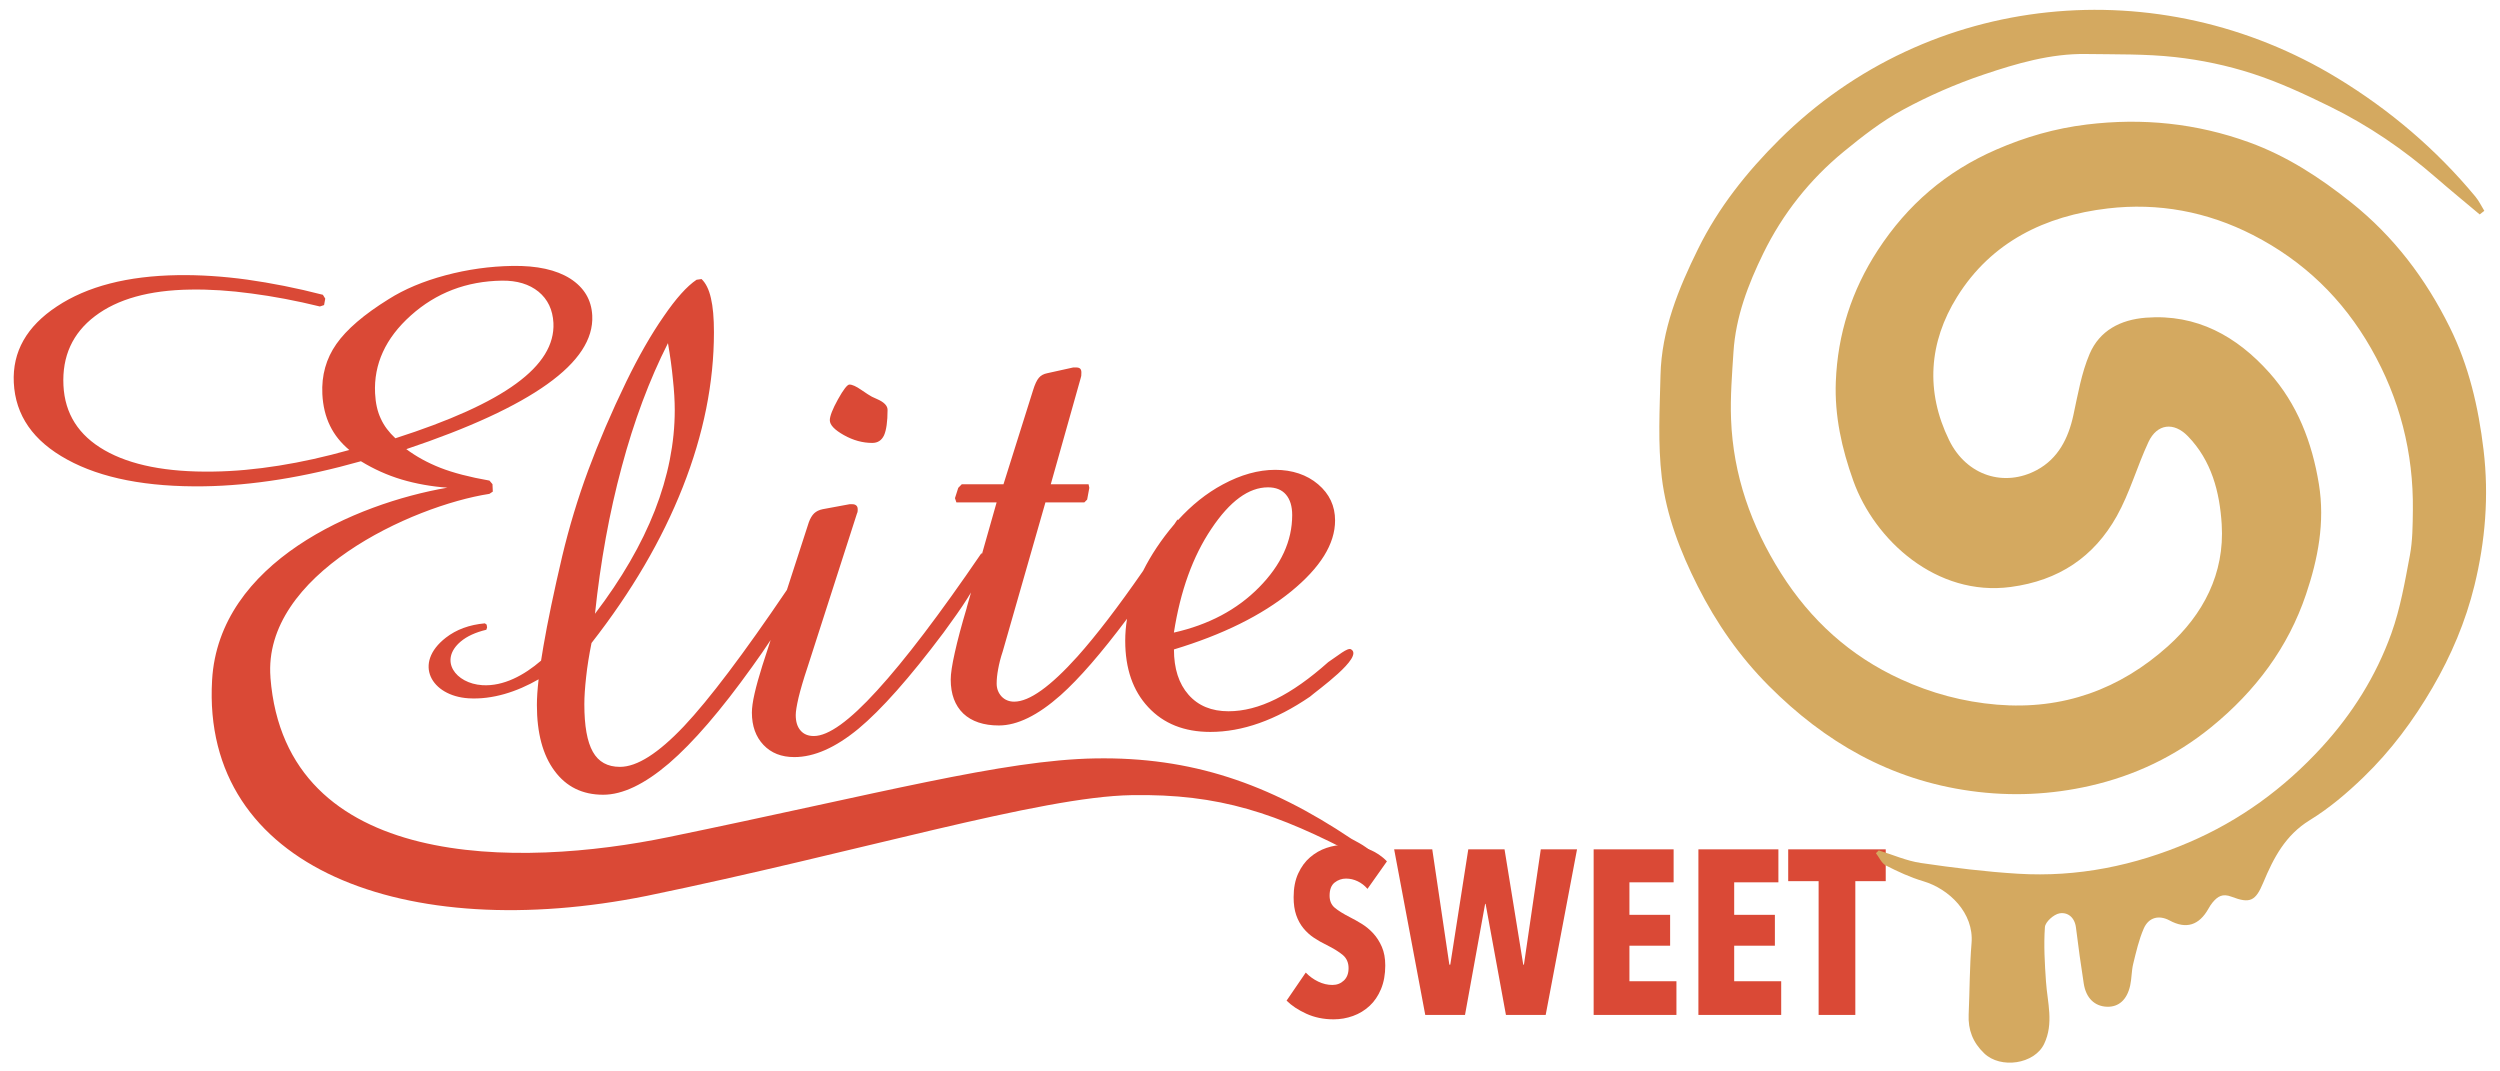 <?xml version="1.0" encoding="UTF-8"?>
<svg id="_Слой_1" data-name="Слой_1" xmlns="http://www.w3.org/2000/svg" version="1.1" viewBox="0 0 1587.4 680.31">
  <!-- Generator: Adobe Illustrator 29.3.1, SVG Export Plug-In . SVG Version: 2.1.0 Build 151)  -->
  <defs>
    <style>
      .st0 {
        fill: #da4936;
      }

      .st0, .st1 {
        fill-rule: evenodd;
      }

      .st1 {
        fill: #d4a960;
      }
    </style>
  </defs>
  <path class="st0" d="M251.06,278.28c34.63-11.11,60.13-22.6,76.62-34.66,16.5-11.99,24.38-24.83,23.73-38.56-.45-8.43-3.6-15.01-9.47-19.86-5.88-4.76-13.64-7.14-23.31-7-22.46.34-41.72,7.73-57.78,22.12-16.09,14.4-23.58,30.91-22.69,49.4.3,6.19,1.48,11.56,3.63,16.09,2.06,4.6,5.23,8.72,9.26,12.47h0ZM171.71,430.17c9.63,123.45,158.49,120.79,252.51,101.4,134.91-27.82,212.79-49.02,271.28-50.01,60.82-1.02,110.15,15.89,162.56,51.03,6.63,3.54,13.28,7.01,15.66,12.61,2.33,5.57-4.31,2.06-10.97-1.41-52.06-27.48-88.36-39.89-144.25-38.9-58.15.96-173.38,36.21-307.76,63.94-152.68,30.78-283.04-17.13-276.07-136.99,4.31-74.83,91.15-112.17,149.39-122.18-10.25-.76-19.96-2.49-29.07-5.2-9.09-2.72-17.7-6.62-25.82-11.59-17.98,5.06-35.25,8.96-51.8,11.59-16.54,2.63-32.47,4.1-47.68,4.32-36.35.54-65.4-5.12-86.95-16.93-21.65-11.79-32.96-28.07-33.98-48.89-.95-19.59,8.15-35.72,27.39-48.41,19.22-12.75,44.86-19.36,76.79-19.84,13.91-.2,28.57.73,43.94,2.83,15.39,2.18,31.45,5.32,48.14,9.64l1.5,2.44-.75,4.09-2.66.89c-15.15-3.72-29.57-6.43-43.34-8.23-13.75-1.88-26.7-2.7-38.89-2.5-26.08.37-46.26,5.99-60.58,16.87-14.22,10.78-20.93,25.46-20.02,43.99.89,17.98,9.58,31.67,26.11,41.15,16.51,9.48,39.53,14.01,68.93,13.55,13.43-.17,27.35-1.47,41.84-3.78,14.4-2.29,29.31-5.61,44.62-9.93-5.31-4.47-9.43-9.58-12.25-15.41-2.84-5.82-4.48-12.54-4.86-20.09-.57-11.89,2.39-22.49,8.89-31.77,6.49-9.28,17.54-18.78,33.23-28.51,9.98-6.32,21.98-11.37,36.03-15.13,14.09-3.76,28.29-5.74,42.57-5.96,15.59-.24,27.76,2.45,36.6,8.01,8.85,5.67,13.58,13.48,14.06,23.59.72,14.87-8.79,29.38-28.55,43.47-19.78,14.14-49.54,27.86-89.52,41.27,6.26,4.67,13.47,8.65,21.67,11.87,8.11,3.17,18.5,5.89,31.13,8.1l1.92,2.27.2,4.72-2.16,1.43c-49.21,7.62-144.14,51.18-139.01,116.57h0ZM377.78,389.74c16.92-22.22,29.58-44.07,38.01-65.58,8.41-21.54,12.65-42.84,12.65-63.77,0-5.71-.37-12.22-1.16-19.44-.68-7.28-1.75-14.99-3.15-23.08-11.76,23.22-21.57,49.39-29.34,78.5-7.86,29.09-13.5,60.21-17,93.37h0ZM553.85,281.24c3.48,0,5.96-1.61,7.49-4.85,1.44-3.27,2.23-8.67,2.23-16.16,0-2.54-2.15-4.86-6.56-6.78-1.38-.65-2.49-1.16-3.39-1.55-1.21-.59-3.39-2.07-6.74-4.33-3.22-2.23-5.69-3.39-7.55-3.39-1.3,0-3.77,3.11-7.24,9.36-3.46,6.23-5.19,10.73-5.19,13.28,0,3.01,3.03,6.15,8.95,9.47,5.96,3.34,11.94,4.95,17.99,4.95h0ZM745.37,401.67c22.02-4.95,40.07-14.5,54.05-28.69,14.05-14.22,21.07-29.52,21.07-45.94,0-5.54-1.31-9.88-3.94-12.98-2.6-3.08-6.47-4.62-11.42-4.62-12.28,0-24.25,8.8-35.96,26.33-11.83,17.59-19.69,39.52-23.8,65.9h0ZM613.82,385.84l2.74-9.64c-3.24,5.43-7.48,11.76-12.76,19-2.09,2.94-3.65,5.09-4.71,6.53-21.54,28.72-39.62,49.05-54.03,61.01-14.52,11.95-28.03,17.98-40.69,17.98-8.19,0-14.67-2.54-19.59-7.72-4.86-5.12-7.36-11.96-7.36-20.52,0-3.02.55-7.1,1.71-12.13,1.16-5.09,2.79-10.89,4.88-17.55l5.33-16.43c-3.34,5.12-7.27,10.8-11.8,17.07-19.76,27.59-37.34,48-52.79,61.29-15.53,13.23-29.4,19.9-41.75,19.9-13.13,0-23.41-5.03-30.88-15.15-7.49-10.06-11.21-24.06-11.21-41.81,0-4.58.36-10.04,1.1-16.34-13.71,7.91-29.27,13-44.51,12.07-23.69-1.5-35.43-22.16-14.4-38.5,6.68-5.17,14.88-8.2,24.76-9.1l1.15.82.27,1.81-.48,1.44c-6.88,1.64-12.3,4.15-16.24,7.46-14.08,11.87-3.38,26.66,13.71,27.73,13.44.85,26.63-6.39,37.29-15.58.45-2.85.92-5.88,1.47-9.01,2.7-15.75,6.71-34.92,11.97-57.36,4.39-18.37,9.85-36.55,16.5-54.5,6.66-17.92,14.67-36.68,24.17-56.27,7.87-16.16,15.75-29.94,23.72-41.39,7.85-11.49,14.8-19.23,20.89-23.31l3.17-.46c2.71,2.56,4.72,6.63,5.96,12.11,1.3,5.48,1.92,12.69,1.92,21.62,0,32.11-6.56,64.82-19.77,98.35-13.17,33.39-32.5,66.43-57.97,99.03-1.53,7.66-2.71,14.9-3.41,21.54-.75,6.73-1.14,12.49-1.14,17.38,0,13.63,1.77,23.77,5.41,30.17,3.6,6.41,9.32,9.55,17.21,9.55,10.88,0,24.37-8.65,40.66-25.84,16.03-17.02,37.81-45.85,65.34-86.52l13.91-42.91c.92-2.54,2.09-4.47,3.39-5.71,1.39-1.3,3.18-2.18,5.43-2.63l17.05-3.16h1.77c1.09,0,1.85.26,2.47.79.64.54.93,1.3.93,2.37,0,.77,0,1.33-.1,1.7-.07.4-.2.71-.36,1.02l-31.42,97.69c-2.63,7.83-4.49,14.31-5.7,19.31-1.16,5.06-1.76,8.73-1.76,10.97,0,4.24.99,7.49,3.07,9.86,2.01,2.35,4.87,3.48,8.42,3.48,9.26,0,22.6-9.61,40.11-28.86,17.61-19.22,39.77-48.34,66.4-87.38.08.31.12.59.19.88l9.36-32.99h-25.54l-.91-2.69,2.09-6.55,2.22-2.26h26.49l18.77-59.66c1.13-3.77,2.45-6.49,3.69-7.93,1.3-1.56,3.1-2.49,5.36-2.94l16.5-3.65h1.75c1.25,0,2.1.26,2.64.79.53.54.76,1.31.76,2.4,0,.91,0,1.61-.08,2.15-.1.54-.22.99-.37,1.45l-18.99,67.38h24l.48,2.26-1.38,7.46-1.78,1.78h-24.71l-27.12,94.65c-1.37,4.07-2.29,7.8-2.9,11.19-.64,3.39-.95,6.42-.95,9.22,0,3.27,1.09,5.99,3.17,8.25,2.09,2.15,4.78,3.22,7.97,3.22,9.63,0,22.97-9.58,40.16-28.67,11.87-13.29,25.77-31.41,41.69-54.39,4.98-9.98,11.55-19.82,19.59-29.34.1-.09.16-.17.22-.25.69-1.05,1.39-2.09,2.08-3.11.05.17.14.39.2.56,8.59-9.47,18.06-17.13,28.55-22.74,11.41-6.15,22.53-9.26,33.26-9.26s20.1,3.11,27.23,9.19c7.18,6.11,10.76,13.74,10.76,22.93,0,14.98-9.36,29.94-27.96,45.14-18.62,15.15-43.39,27.42-74.35,36.78,0,12.18,3.08,21.76,9.26,28.77,6.19,7.04,14.68,10.49,25.36,10.49,19.3,0,39.82-10.26,63.35-31.21,6.18-4.07,12.25-9.38,14.45-8.14,8.55,4.86-21.81,26.32-26.08,30.11-21.78,14.87-42.87,22.36-63.24,22.36-16.59,0-29.72-5.26-39.45-15.75-9.72-10.4-14.59-24.45-14.59-42.12,0-4.61.38-9.28,1.16-13.99-16.4,21.91-30.42,38.05-42.18,48.54-14.46,12.8-27.49,19.22-39.22,19.22-9.66,0-17.21-2.54-22.55-7.55-5.31-5.12-8.01-12.3-8.01-21.63,0-3.62.83-9.27,2.59-17.08,1.72-7.8,4.25-17.27,7.61-28.55Z"/>
  <path class="st0" d="M868.3,564.4c-1.78-2.08-3.86-3.69-6.24-4.83-2.38-1.14-4.85-1.71-7.43-1.71s-5.08.85-7.2,2.53c-2.13,1.69-3.19,4.46-3.19,8.33,0,3.27,1.09,5.83,3.27,7.66,2.18,1.83,5.4,3.84,9.65,6.02,2.39,1.19,4.91,2.61,7.55,4.24,2.64,1.64,5.06,3.64,7.25,6.02,2.19,2.38,4.01,5.23,5.46,8.55,1.44,3.32,2.17,7.26,2.17,11.83,0,5.65-.9,10.63-2.69,14.95-1.79,4.31-4.21,7.88-7.25,10.7-3.04,2.83-6.55,4.96-10.52,6.4-3.98,1.44-8.1,2.15-12.35,2.15-6.34,0-12.1-1.19-17.3-3.56-5.19-2.38-9.38-5.15-12.55-8.32l12.18-17.82c2.28,2.38,4.9,4.28,7.87,5.72,2.97,1.44,5.99,2.15,9.06,2.15,2.87,0,5.29-.94,7.28-2.82,1.98-1.88,2.97-4.5,2.97-7.87s-1.19-6.21-3.56-8.24c-2.38-2.03-5.84-4.18-10.4-6.46-2.87-1.38-5.57-2.92-8.09-4.6-2.52-1.68-4.75-3.72-6.68-6.09-1.93-2.38-3.44-5.15-4.53-8.32-1.09-3.17-1.63-6.93-1.63-11.29,0-5.84.96-10.86,2.9-15.07,1.93-4.21,4.45-7.65,7.57-10.32,3.12-2.67,6.58-4.65,10.39-5.94,3.81-1.29,7.65-1.93,11.51-1.93,5.74,0,10.89.94,15.44,2.8,4.55,1.87,8.37,4.43,11.43,7.67l-12.32,17.44Z"/>
  <polygon class="st0" points="981.45 644.44 956.21 644.44 943.29 573.9 943 573.9 930.22 644.44 904.98 644.44 885.23 539.3 909.43 539.3 920.28 612.51 920.87 612.51 932.3 539.3 955.32 539.3 967.2 612.51 967.64 612.51 978.34 539.3 1001.35 539.3 981.45 644.44"/>
  <polygon class="st0" points="1011.9 644.44 1011.9 539.3 1062.68 539.3 1062.68 560.24 1034.62 560.24 1034.62 580.88 1060.46 580.88 1060.46 600.48 1034.62 600.48 1034.62 623.05 1064.47 623.05 1064.47 644.44 1011.9 644.44"/>
  <polygon class="st0" points="1078.42 644.44 1078.42 539.3 1129.21 539.3 1129.21 560.24 1101.14 560.24 1101.14 580.88 1126.98 580.88 1126.98 600.48 1101.14 600.48 1101.14 623.05 1130.99 623.05 1130.99 644.44 1078.42 644.44"/>
  <polygon class="st0" points="1178.06 559.5 1178.06 644.44 1154.75 644.44 1154.75 559.5 1135.44 559.5 1135.44 539.3 1197.36 539.3 1197.36 559.5 1178.06 559.5"/>
  <path class="st1" d="M1574.51,136.16c-9.26-7.78-18.62-15.43-27.74-23.36-20.57-17.89-42.95-33.17-67.37-45.16-16-7.86-32.33-15.45-49.23-20.92-15.86-5.14-32.54-8.65-49.12-10.48-18.66-2.06-37.61-1.66-56.44-1.95-22.6-.35-44.11,6-65.12,13.07-17.6,5.93-34.88,13.48-51.21,22.33-13.39,7.26-25.69,16.84-37.53,26.55-21.64,17.75-38.85,39.53-51.11,64.6-9.62,19.66-17.52,40.27-18.95,62.55-.91,14.24-2.08,28.55-1.54,42.77,1.34,35.45,12.73,67.76,31.68,97.78,18.91,29.95,44.02,52.65,76.08,67.34,19.32,8.85,39.52,14.35,61.11,16.15,41.95,3.49,78.12-9.83,108.52-37.11,22.33-20.04,36.12-46.11,34.15-77.4-1.29-20.53-6.4-40.39-21.47-55.94-8.94-9.23-19.6-7.97-25.05,3.71-7.21,15.44-11.82,32.22-20.09,47.01-14.54,25.98-36.83,40.95-67.38,45.01-47.07,6.27-86.37-29.65-99.91-67.39-7.39-20.59-11.96-41.4-11.12-63.01,1.16-30.09,10-57.88,26.66-83.44,18.84-28.91,43.43-50.03,75.16-63.85,18.61-8.11,37.51-13.52,57.56-15.96,35.32-4.3,69.65-.82,103.13,11.34,24,8.72,44.9,22.36,64.79,38.23,27.1,21.61,47.23,48.33,62.49,79.1,12.19,24.59,18.23,50.69,21.49,77.9,3.51,29.3,1.1,58.11-5.81,86.25-5.55,22.61-14.62,44.15-26.59,64.7-12.24,21.03-26.46,40.11-43.74,56.83-10.46,10.12-21.83,19.78-34.19,27.36-15.57,9.55-23,23.99-29.55,39.66-4.84,11.59-8.25,13.53-20.14,8.96-5.74-2.21-8.77-.2-11.95,3.54-1.05,1.23-1.91,2.64-2.71,4.06q-8.98,15.97-24.66,7.48c-6.66-3.6-13.28-2.1-16.42,5.12-3.09,7.11-4.84,14.86-6.7,22.44-1.09,4.45-.92,9.21-1.91,13.7-2,9.12-7.29,13.76-14.7,13.52-7.9-.26-13.38-5.54-14.79-14.75-1.81-11.81-3.51-23.65-4.94-35.51-.78-6.49-5.24-9.93-10.44-9.04-3.63.62-9.04,5.45-9.27,8.71-.82,11.49-.11,23.15.68,34.69.91,13.23,5.07,26.46-1.18,39.5-6.17,12.88-27.62,16-38.06,5.99-7.23-6.93-10.29-14.9-9.86-24.67.67-15.09.57-30.23,1.83-45.27,1.62-19.28-14.37-34.5-30.58-39.32-8.22-2.44-16.15-6.1-23.8-10.01-2.73-1.4-4.26-5.15-6.34-7.83l1.81-1.75c8.91,2.74,17.64,6.65,26.76,7.99,20.45,3.01,41.04,5.56,61.67,6.82,37.67,2.3,73.92-5.09,108.47-19.9,32.48-13.91,60.43-34.28,84.41-60.47,19.51-21.31,34.49-45.29,44.16-72.18,5.71-15.89,8.62-32.88,11.76-49.57,1.75-9.35,1.79-19.1,1.9-28.67.44-36.61-8.33-70.85-26.52-102.77-17.95-31.49-42.83-55.52-75.07-72.03-29.02-14.86-60.08-20.61-92.1-16.85-39.64,4.66-73.89,21.1-95.69,56.1-18,28.9-20.21,60.14-5.07,91.05,11.17,22.81,35.25,29.98,55.74,18.93,13.44-7.25,19.94-20.02,23.15-34.81,2.85-13.14,5.1-26.73,10.33-38.95,6.31-14.73,19.47-21.67,35.64-22.94,32.49-2.54,57.91,11.96,78.38,34.83,17.75,19.84,27.22,44.23,31.54,70.85,3.95,24.31-.61,47.5-8.14,69.87-11.4,33.88-32.12,61.52-60.14,84.36-22.98,18.73-48.85,30.9-76.98,37.31-24.7,5.63-49.92,6.88-75.83,3.29-51.13-7.08-92.52-30.99-128.14-66.71-18.53-18.58-33.31-39.79-45.19-63.32-11.1-22.01-19.91-44.9-22.82-69.07-2.56-21.32-1.31-43.17-.82-64.77.65-28.87,11.44-55.16,23.93-80.46,12.86-26.06,30.78-48.62,51.53-69.24,95.22-94.63,241.28-107.96,354.45-39.05,33.22,20.23,62.6,45.18,87.5,75.2,2.26,2.72,3.81,6.02,5.69,9.05-.97.76-1.95,1.52-2.93,2.28Z"/>
</svg>